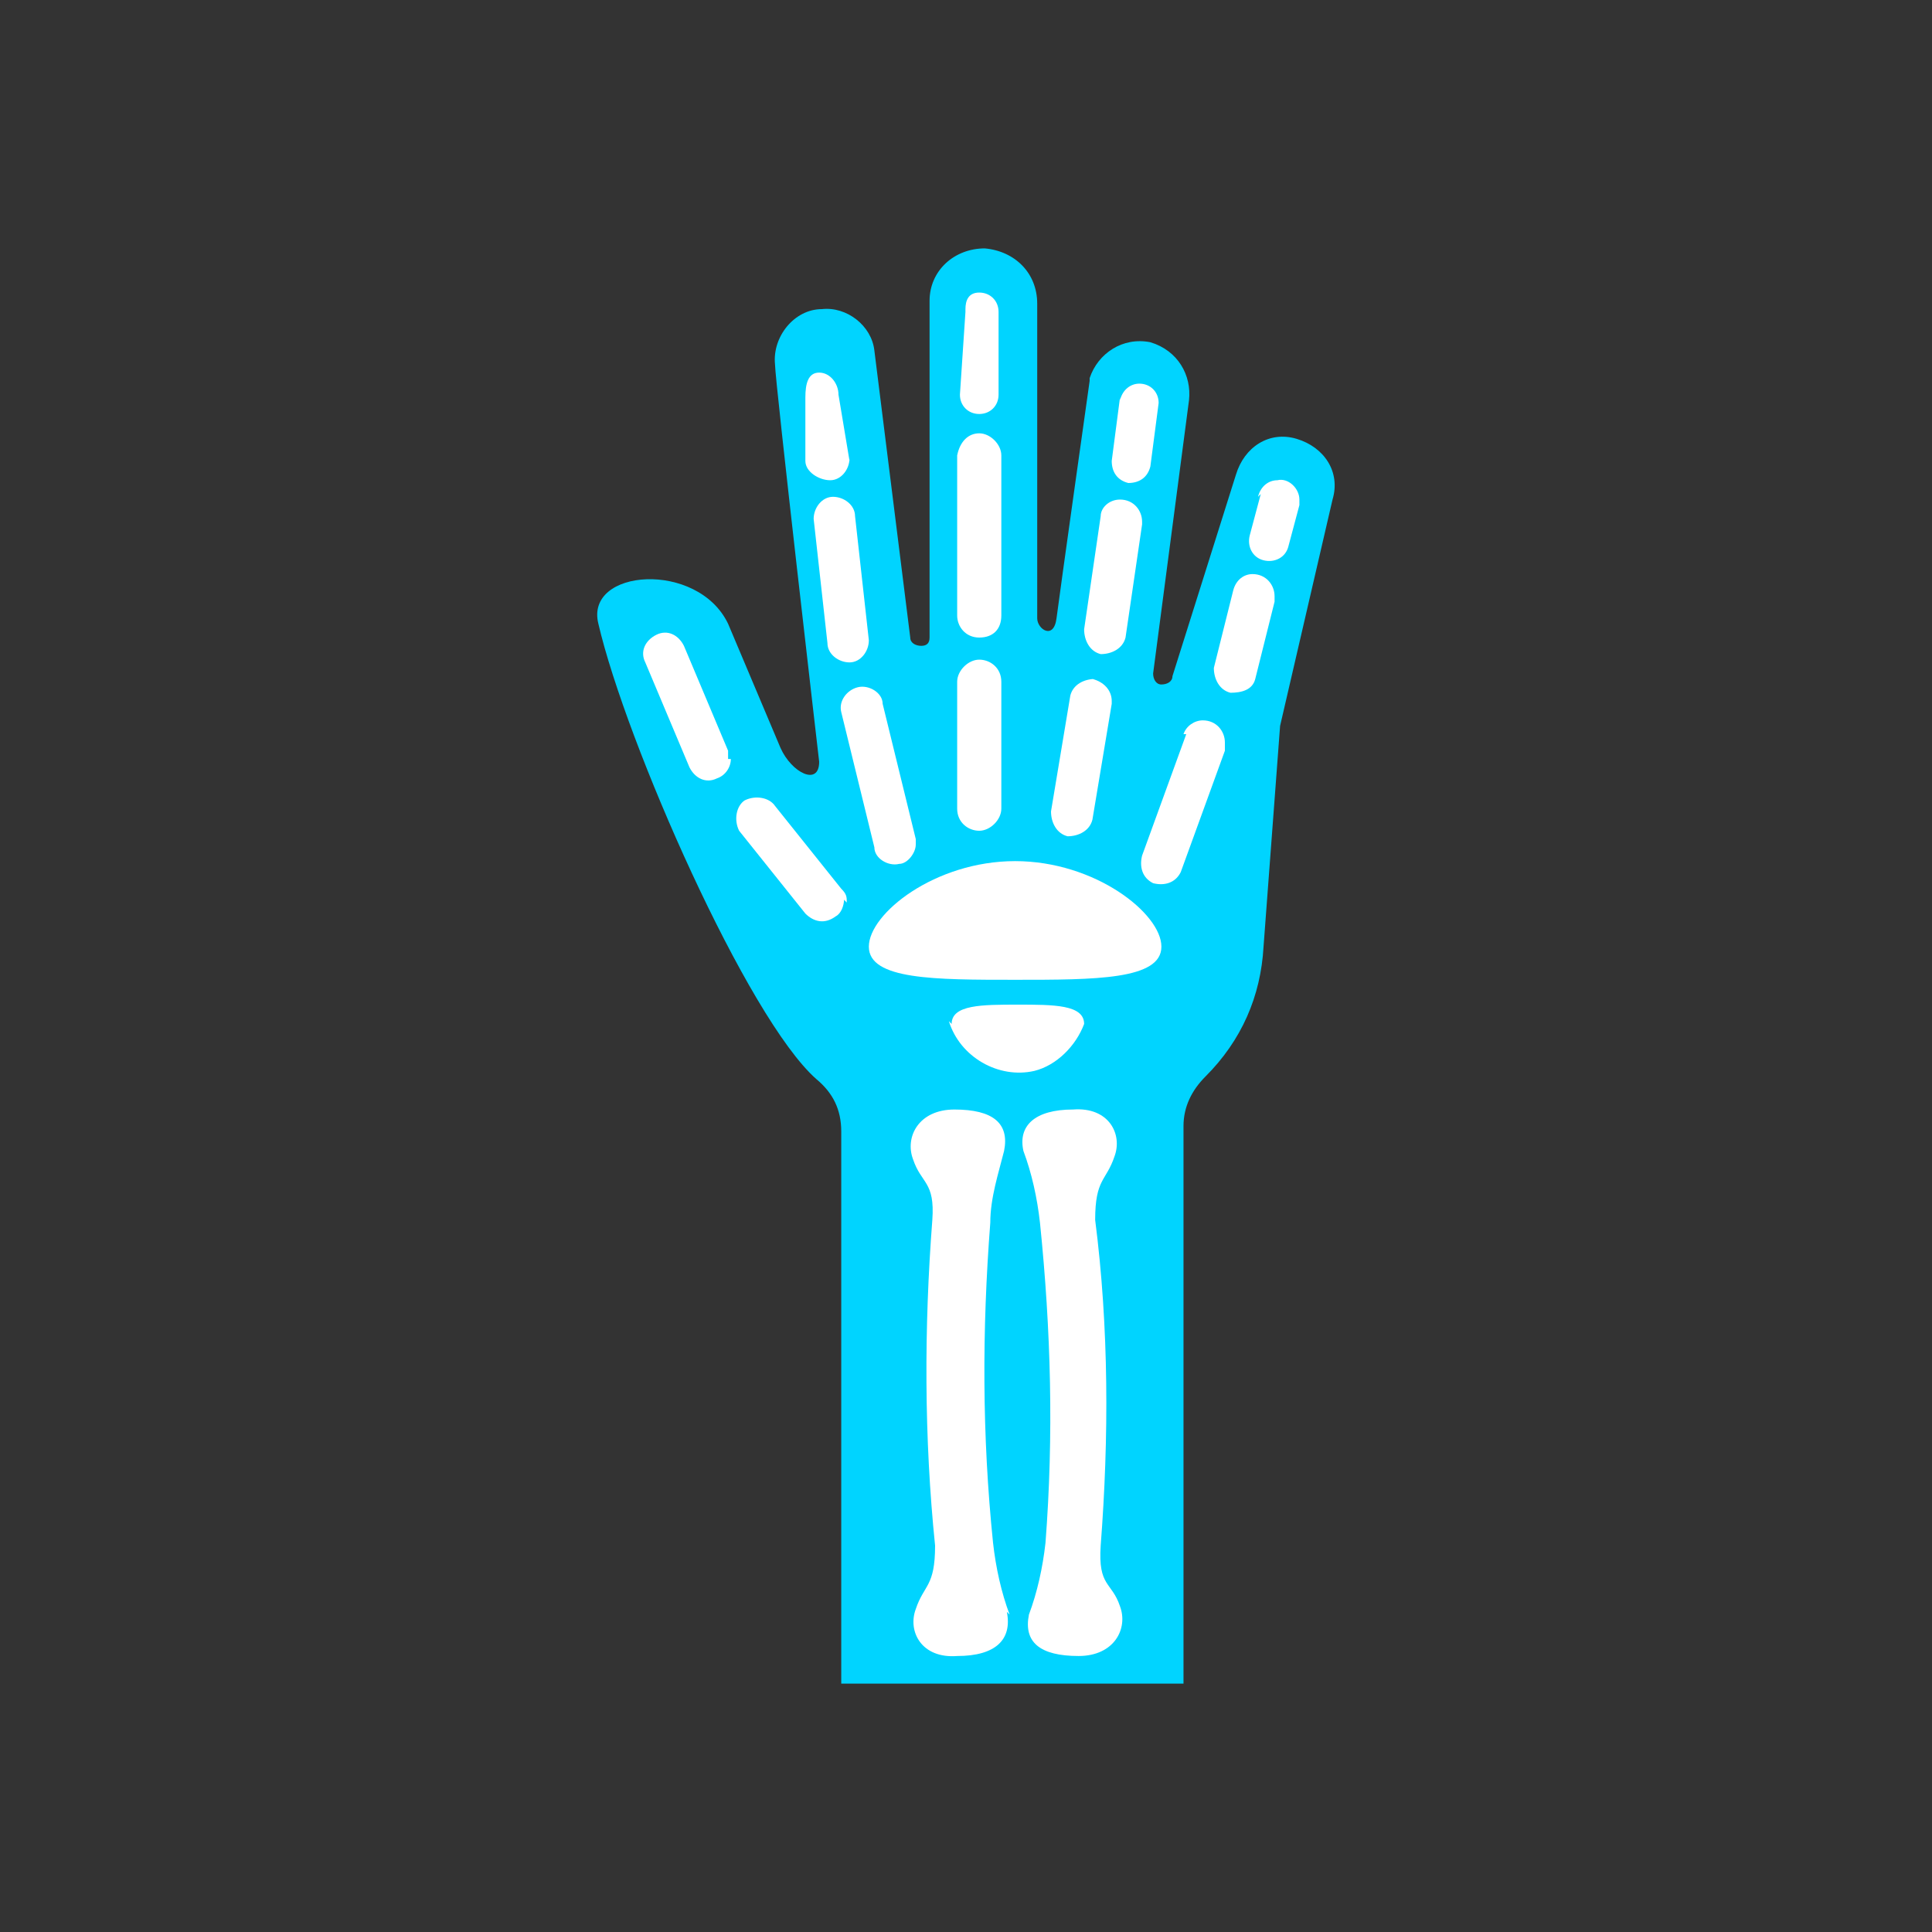 <?xml version="1.0" encoding="UTF-8"?><svg id="_레이어_1" xmlns="http://www.w3.org/2000/svg" viewBox="0 0 70 70"><rect x="0" y="0" width="70" height="70" fill="#333333" stroke="none"/><defs><style>.cls-1{fill:#00d4ff;}.cls-1,.cls-2{stroke-width:0px;}.cls-2{fill:#fff;}</style></defs><path id="_패스_1150" class="cls-1" d="M44.78,17.2l-2.3,7.3c0,.2-.2.3-.4.3h0c-.2,0-.3-.2-.3-.4h0l1.3-9.9c.1-.9-.4-1.8-1.4-2.1-1-.2-1.9.4-2.2,1.3v.1s-1.1,7.8-1.2,8.6-.7.4-.7,0v-11.4c0-1.1-.8-1.9-1.9-2h0c-1.1,0-2,.8-2,1.9h0v12.2c0,.2-.1.3-.3.3h0c-.2,0-.4-.1-.4-.3l-1.3-10.4c-.1-.9-1-1.6-1.9-1.5h0c-1,0-1.8,1-1.7,2,0,.6,1.6,14.4,1.6,14.4,0,.9-1,.4-1.4-.5l-1.9-4.5c-1.1-2.3-5.2-2-4.7,0,1,4.3,5.4,14.3,7.9,16.5.6.5.9,1.1.9,1.9v20h12.4v-20.2c0-.7.3-1.3.8-1.8,1.3-1.3,2-2.9,2.1-4.7l.6-8,1.9-8.2c.3-1-.3-1.9-1.3-2.2s-1.9.3-2.2,1.3Z"/><path id="_패스_1151" class="cls-2" d="M36.58,58.5c-.3-.8-.5-1.7-.6-2.6-.4-3.9-.4-7.7-.1-11.6,0-.9.3-1.8.5-2.6.2-1-.4-1.5-1.8-1.5-1.3,0-1.8,1-1.5,1.8.3.9.8.8.7,2.2-.3,3.9-.3,7.9.1,11.8,0,1.5-.4,1.4-.7,2.3-.3.8.2,1.8,1.5,1.7,1.4,0,2-.6,1.8-1.6l.1.1Z"/><path id="_패스_1152" class="cls-2" d="M37.08,41.7c.3.8.5,1.7.6,2.6.4,3.9.5,7.7.2,11.6-.1.9-.3,1.8-.6,2.6-.2,1,.4,1.5,1.8,1.5,1.3,0,1.8-1,1.5-1.8-.3-.9-.8-.7-.7-2.2.3-3.9.3-7.9-.2-11.8,0-1.5.4-1.4.7-2.3.3-.8-.2-1.8-1.5-1.7-1.4,0-2,.6-1.8,1.5Z"/><path id="_패스_1153" class="cls-2" d="M34.38,37c.4,1.3,1.8,2.1,3.1,1.8.8-.2,1.5-.9,1.8-1.7,0-.7-1.1-.7-2.4-.7s-2.4,0-2.4.7l-.1-.1Z"/><path id="_패스_1154" class="cls-2" d="M31.48,34.3c0,1.2,2.4,1.2,5.3,1.2s5.3,0,5.3-1.2-2.4-3.1-5.3-3.1-5.3,1.9-5.3,3.1Z"/><path id="_패스_1155" class="cls-2" d="M36.28,29.3v-4.6c0-.5-.4-.8-.8-.8s-.8.4-.8.8v4.6c0,.5.4.8.8.8s.8-.4.8-.8h0Z"/><path id="_패스_1156" class="cls-2" d="M36.28,16.5c0-.4-.4-.8-.8-.8s-.7.3-.8.8v5.8c0,.4.3.8.8.8s.8-.3.8-.8h0v-5.8Z"/><path id="_패스_1157" class="cls-2" d="M34.98,11.3l-.2,3c0,.4.3.7.7.7s.7-.3.7-.7h0v-3c0-.4-.3-.7-.7-.7h0c-.4,0-.5.3-.5.6v.1Z"/><path id="_패스_1158" class="cls-2" d="M39.68,24.6c-.4,0-.8.2-.9.6h0l-.7,4.2c0,.4.2.8.6.9.4,0,.8-.2.9-.6h0l.7-4.2v-.1c0-.4-.3-.7-.7-.8h.1Z"/><path id="_패스_1159" class="cls-2" d="M39.28,22.8c0,.4.2.8.6.9.4,0,.8-.2.9-.6l.6-4.1v-.1c0-.4-.3-.8-.8-.8-.4,0-.7.3-.7.6,0,0-.6,4.1-.6,4.1Z"/><path id="_패스_1160" class="cls-2" d="M40.58,14.4l-.3,2.3c0,.4.2.7.6.8.4,0,.7-.2.8-.6l.3-2.3h0c0-.4-.3-.7-.7-.7-.3,0-.6.2-.7.6h0v-.1Z"/><path id="_패스_1161" class="cls-2" d="M42.98,26.6l-1.6,4.4c-.1.4,0,.8.4,1,.4.1.8,0,1-.4h0l1.6-4.4v-.3c0-.4-.3-.8-.8-.8-.3,0-.6.2-.7.5h.1Z"/><path id="_패스_1162" class="cls-2" d="M44.68,21.4l-.7,2.8c0,.4.2.8.6.9.4,0,.8-.1.9-.5l.7-2.8v-.2c0-.4-.3-.8-.8-.8-.3,0-.6.2-.7.6h0Z"/><path id="_패스_1163" class="cls-2" d="M45.68,17.9l-.4,1.5c-.1.4.1.8.5.9.4.1.8-.1.9-.5h0l.4-1.5v-.2c0-.4-.4-.8-.8-.7-.3,0-.6.2-.7.6h0l.1-.1Z"/><path id="_패스_1164" class="cls-2" d="M31.08,24.9c-.4.1-.7.5-.6.9l1.2,4.9c0,.4.5.7.9.6.3,0,.6-.4.6-.7v-.2l-1.2-4.9c0-.4-.5-.7-.9-.6h0Z"/><path id="_패스_1165" class="cls-2" d="M30.78,24c.4,0,.7-.4.7-.8h0l-.5-4.5c0-.4-.4-.7-.8-.7s-.7.4-.7.8h0l.5,4.5c0,.4.4.7.8.7h0Z"/><path id="_패스_1166" class="cls-2" d="M30.78,16.7h0l-.4-2.4c0-.4-.3-.8-.7-.8s-.5.4-.5.9v2.3c0,.4.5.7.9.7s.7-.4.7-.8h0v.1Z"/><path id="_패스_1167" class="cls-2" d="M30.68,32.7c0-.2,0-.3-.2-.5l-2.4-3c-.2-.3-.7-.4-1.1-.2-.3.2-.4.7-.2,1.1h0l2.4,3c.3.3.7.4,1.1.1.2-.1.3-.4.3-.6h0l.1.1Z"/><path id="_패스_1168" class="cls-2" d="M26.38,27.5v-.3l-1.6-3.8c-.2-.4-.6-.6-1-.4s-.6.6-.4,1l1.6,3.8c.2.4.6.6,1,.4.3-.1.5-.4.5-.7h-.1Z"/></svg>
